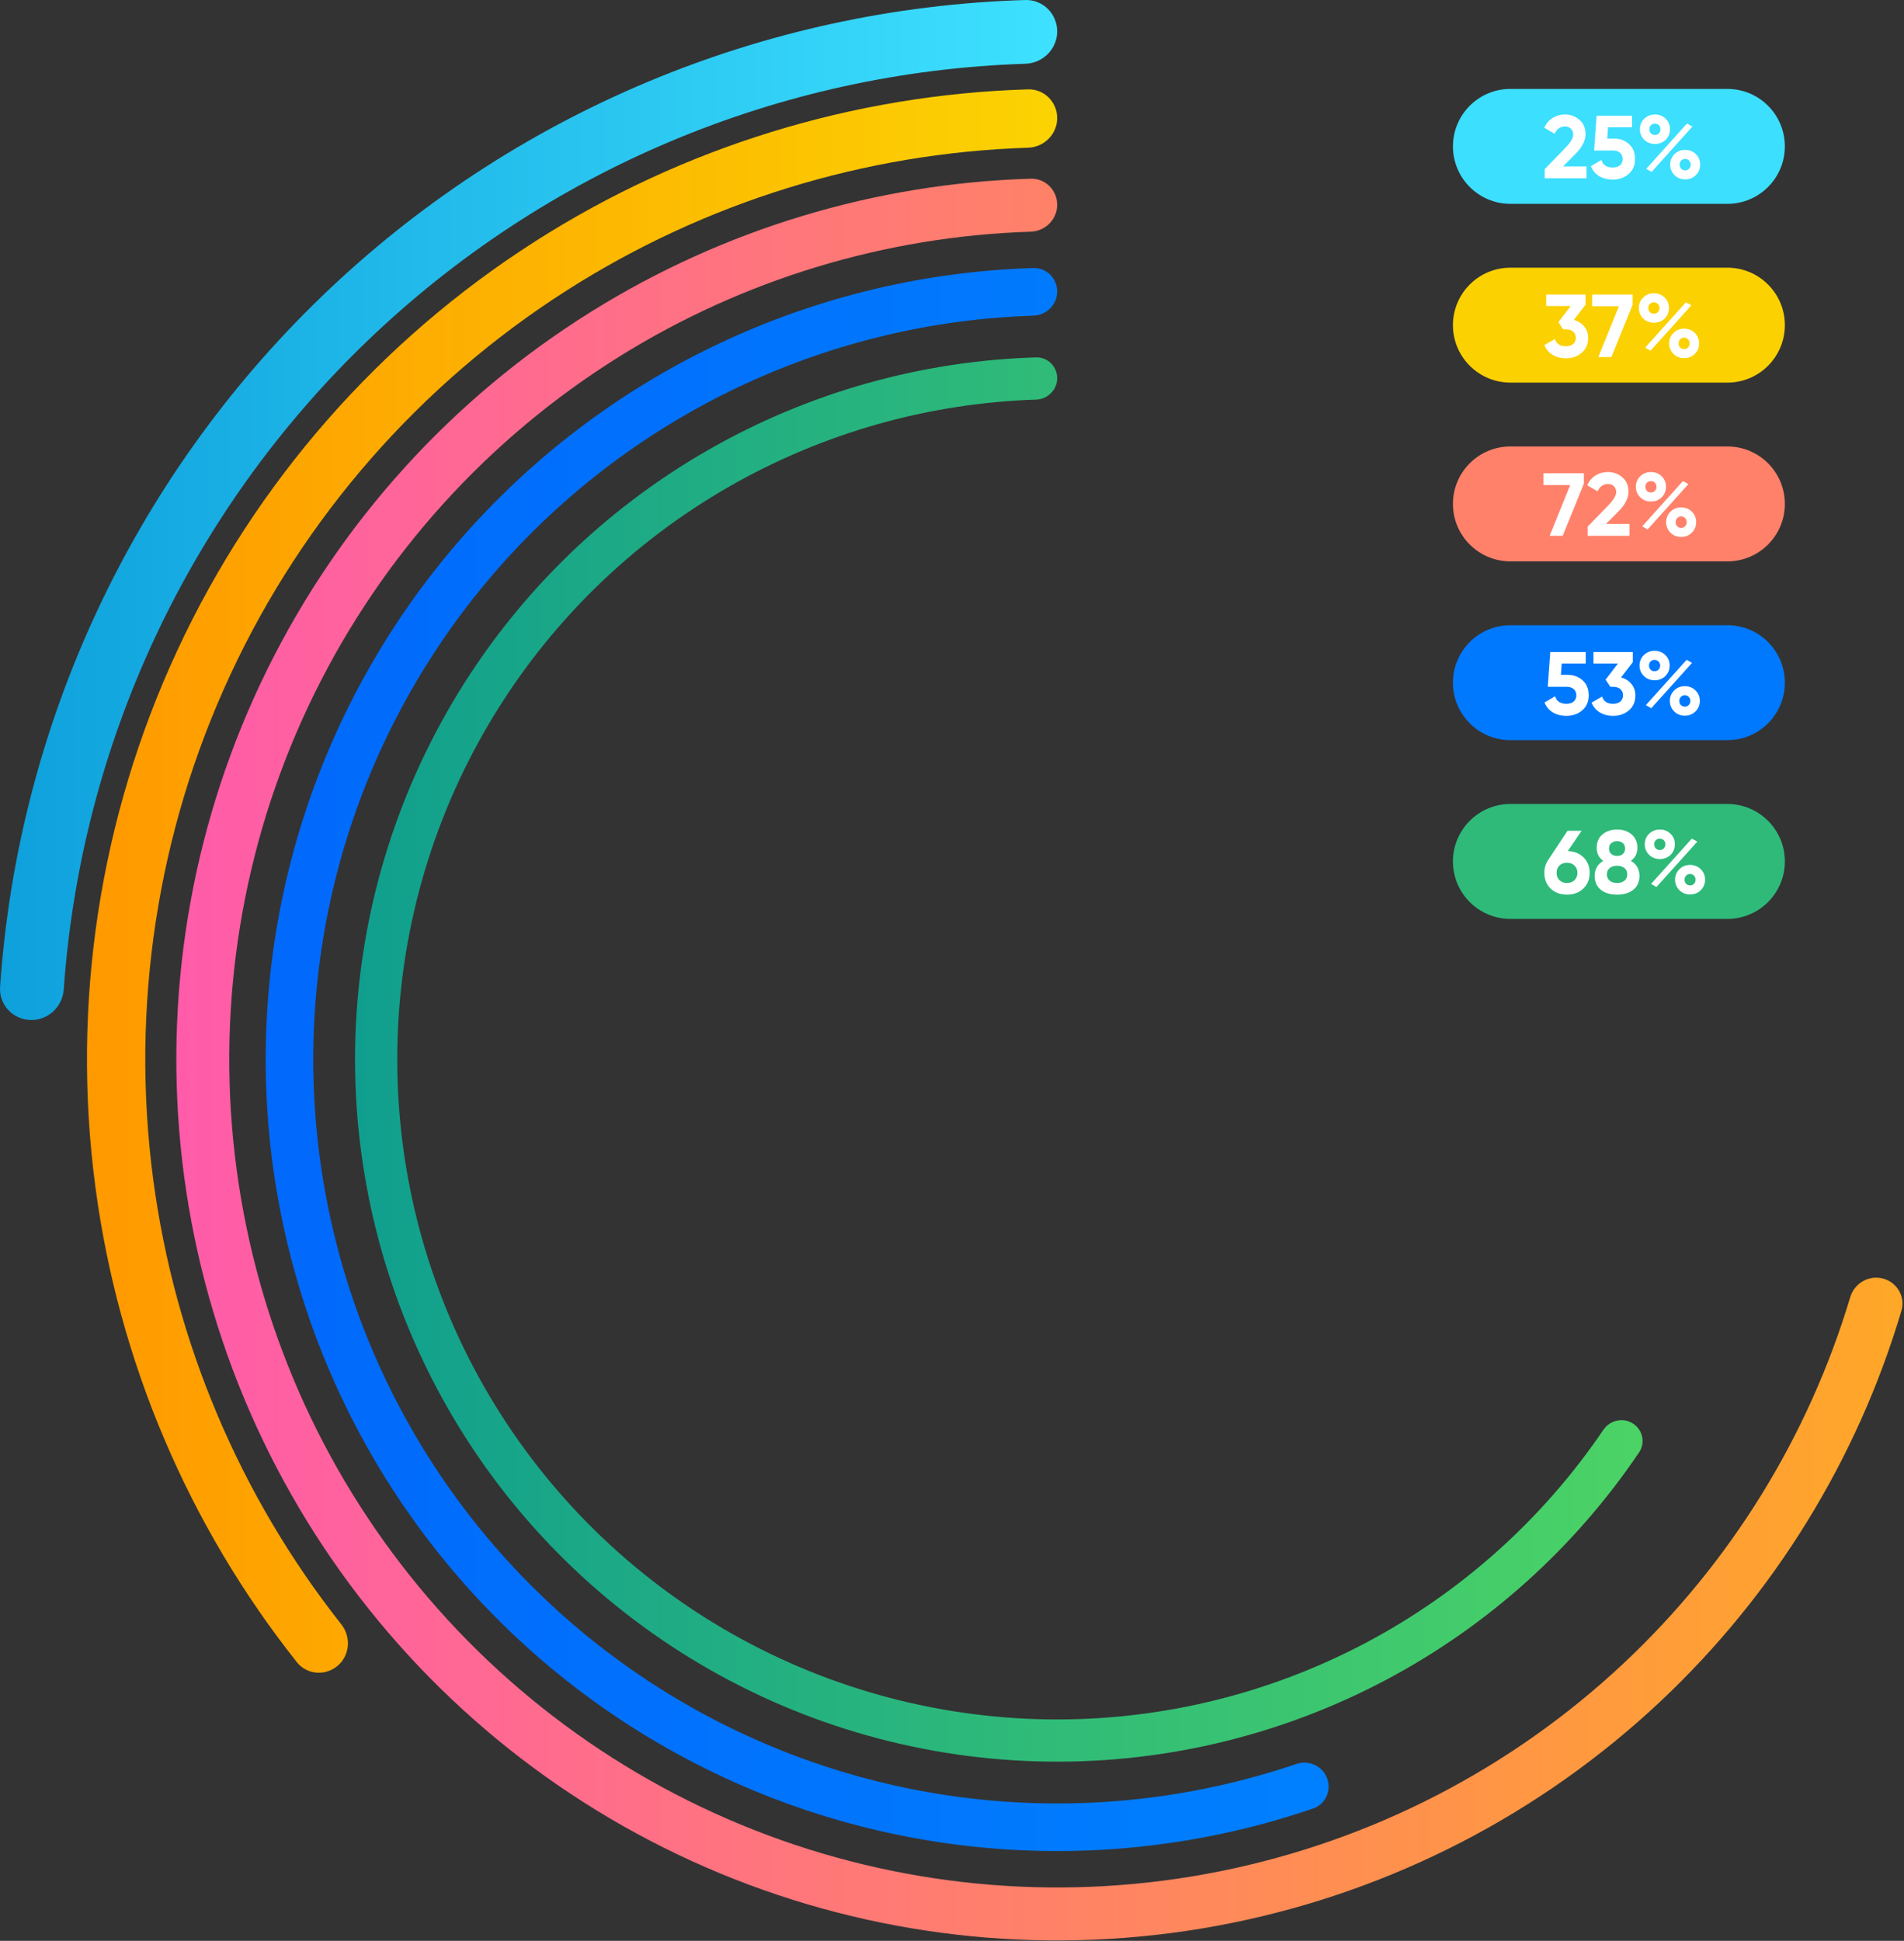 <?xml version="1.0" encoding="UTF-8"?> <svg xmlns="http://www.w3.org/2000/svg" width="628" height="640" viewBox="0 0 628 640" fill="none"><rect x="0" y="0" width="628" height="640" fill="#333333" stroke="none"/> <path d="M348.695 10.352C348.695 4.55 343.989 -0.17 338.19 0.005C251.613 2.606 168.936 37.287 106.348 97.522C43.76 157.757 5.939 239.045 0.024 325.459C-0.372 331.247 4.164 336.13 9.961 336.352V336.352C15.759 336.574 20.621 332.051 21.029 326.264C26.728 245.28 62.244 169.127 120.917 112.66C179.59 56.192 257.047 23.619 338.19 21.024C343.988 20.839 348.695 16.154 348.695 10.352V10.352Z" fill="url(#paint0_linear_309_151)"></path> <path d="M348.695 38.94C348.695 33.628 344.386 29.306 339.076 29.466C281.46 31.198 225.314 48.466 176.615 79.526C125.209 112.312 84.239 159.101 58.528 214.386C32.816 269.671 23.434 331.151 31.485 391.589C39.111 448.844 62.084 502.907 97.884 548.084C101.183 552.248 107.264 552.758 111.327 549.335V549.335C115.389 545.912 115.894 539.853 112.603 535.683C79.16 493.313 57.697 442.671 50.554 389.048C42.987 332.244 51.806 274.46 75.971 222.499C100.137 170.537 138.644 126.561 186.96 95.746C232.569 66.657 285.127 50.439 339.077 48.713C344.386 48.543 348.695 44.253 348.695 38.94V38.94Z" fill="url(#paint1_linear_309_151)"></path> <path d="M348.695 67.529C348.695 62.706 344.784 58.783 339.963 58.928C288.746 60.467 238.789 75.529 195.197 102.655C149.13 131.321 112.01 172.314 88.042 220.991C64.074 269.668 54.215 324.083 59.583 378.075C64.95 432.067 85.329 483.477 118.412 526.482C151.494 569.487 195.958 602.37 246.767 621.405C297.576 640.44 352.7 644.867 405.896 634.185C459.092 623.502 508.233 598.138 547.755 560.963C585.154 525.786 612.525 481.363 627.148 432.254C628.525 427.632 625.736 422.845 621.074 421.608V421.608C616.412 420.371 611.644 423.152 610.259 427.772C596.477 473.729 570.811 515.298 535.788 548.241C498.643 583.181 452.455 607.021 402.457 617.061C352.459 627.101 300.649 622.94 252.894 605.049C205.14 587.158 163.349 556.253 132.255 515.832C101.162 475.412 82.008 427.093 76.963 376.347C71.918 325.601 81.184 274.457 103.711 228.706C126.238 182.956 161.127 144.427 204.424 117.485C245.248 92.082 292.009 77.936 339.963 76.402C344.784 76.248 348.695 72.352 348.695 67.529V67.529Z" fill="url(#paint2_linear_309_151)"></path> <path d="M348.695 96.118C348.695 91.785 345.181 88.259 340.849 88.389C305.304 89.458 270.323 97.779 238.064 112.872C203.433 129.074 172.784 152.685 148.282 182.037C123.781 211.388 106.026 245.762 96.271 282.731C86.517 319.699 85.002 358.359 91.833 395.977C98.664 433.596 113.675 469.255 135.804 500.433C157.933 531.612 186.64 557.55 219.897 576.413C253.153 595.275 290.147 606.603 328.264 609.596C363.77 612.383 399.443 607.874 433.094 596.377C437.195 594.976 439.246 590.44 437.722 586.383V586.383C436.198 582.326 431.678 580.285 427.574 581.678C396.077 592.371 362.707 596.557 329.492 593.95C293.667 591.137 258.897 580.491 227.64 562.761C196.382 545.032 169.401 520.654 148.602 491.35C127.803 462.045 113.695 428.53 107.275 393.173C100.854 357.816 102.278 321.481 111.446 286.735C120.614 251.989 137.302 219.681 160.33 192.094C183.359 164.507 212.165 142.315 244.714 127.087C274.892 112.968 307.603 105.154 340.849 104.091C345.181 103.952 348.695 100.452 348.695 96.118V96.118Z" fill="url(#paint3_linear_309_151)"></path> <path d="M348.695 124.707C348.695 120.863 345.577 117.735 341.735 117.851C303.888 118.988 266.859 129.391 233.912 148.193C198.947 168.146 169.788 196.868 149.309 231.527C128.831 266.187 117.741 305.585 117.133 345.838C116.526 386.09 126.421 425.806 145.844 461.067C165.267 496.329 193.546 525.919 227.892 546.918C262.238 567.917 301.465 579.601 341.703 580.816C381.942 582.031 421.803 572.737 457.353 553.848C490.853 536.05 519.436 510.313 540.625 478.933C542.776 475.747 541.799 471.44 538.549 469.386V469.386C535.3 467.331 531.01 468.306 528.852 471.488C508.961 500.825 482.184 524.891 450.821 541.554C417.408 559.306 379.943 568.043 342.124 566.9C304.304 565.758 267.435 554.777 235.154 535.04C202.873 515.303 176.294 487.492 158.038 454.351C139.783 421.209 130.483 383.881 131.054 346.048C131.625 308.215 142.048 271.185 161.296 238.609C180.543 206.034 207.949 179.038 240.812 160.285C271.657 142.682 306.309 132.913 341.735 131.779C345.577 131.657 348.695 128.552 348.695 124.707V124.707Z" fill="url(#paint4_linear_309_151)"></path> <path d="M479.226 48.27C479.226 37.805 487.71 29.322 498.174 29.322H569.756C580.221 29.322 588.704 37.805 588.704 48.27V48.27C588.704 58.734 580.221 67.218 569.756 67.218H498.174C487.71 67.218 479.226 58.734 479.226 48.27V48.27Z" fill="#3CDFFE"></path> <path d="M479.226 107.219C479.226 96.755 487.71 88.271 498.174 88.271H569.756C580.221 88.271 588.704 96.755 588.704 107.219V107.219C588.704 117.684 580.221 126.167 569.756 126.167H498.174C487.71 126.167 479.226 117.684 479.226 107.219V107.219Z" fill="#FBD102"></path> <path d="M479.226 166.169C479.226 155.704 487.71 147.221 498.174 147.221H569.756C580.221 147.221 588.704 155.704 588.704 166.169V166.169C588.704 176.634 580.221 185.117 569.756 185.117H498.174C487.71 185.117 479.226 176.634 479.226 166.169V166.169Z" fill="#FF816A"></path> <path d="M479.226 225.119C479.226 214.654 487.71 206.17 498.174 206.17H569.756C580.221 206.17 588.704 214.654 588.704 225.119V225.119C588.704 235.583 580.221 244.067 569.756 244.067H498.174C487.71 244.067 479.226 235.583 479.226 225.119V225.119Z" fill="#0179FE"></path> <path d="M479.226 284.068C479.226 273.603 487.71 265.12 498.174 265.12H569.756C580.221 265.12 588.704 273.603 588.704 284.068V284.068C588.704 294.533 580.221 303.016 569.756 303.016H498.174C487.71 303.016 479.226 294.533 479.226 284.068V284.068Z" fill="#2FBA7A"></path> <path d="M549.402 46.093C548.439 47.016 547.26 47.478 545.865 47.478C544.45 47.478 543.261 47.006 542.298 46.063C541.355 45.12 540.884 43.971 540.884 42.615C540.884 41.259 541.355 40.109 542.298 39.166C543.281 38.223 544.47 37.751 545.865 37.751C547.28 37.751 548.459 38.223 549.402 39.166C550.345 40.07 550.817 41.219 550.817 42.615C550.817 43.99 550.345 45.15 549.402 46.093ZM544.745 56.704L542.976 55.672L556.417 40.728L558.215 41.73L544.745 56.704ZM544.509 43.971C544.863 44.324 545.305 44.501 545.835 44.501C546.366 44.501 546.808 44.324 547.162 43.971C547.515 43.597 547.692 43.145 547.692 42.615C547.692 42.084 547.515 41.642 547.162 41.288C546.808 40.935 546.366 40.758 545.835 40.758C545.305 40.758 544.863 40.935 544.509 41.288C544.175 41.642 544.008 42.084 544.008 42.615C544.008 43.145 544.175 43.597 544.509 43.971ZM560.779 54.287C560.779 55.642 560.307 56.792 559.364 57.735C558.421 58.678 557.242 59.15 555.827 59.15C554.412 59.15 553.233 58.678 552.29 57.735C551.347 56.792 550.876 55.642 550.876 54.287C550.876 52.931 551.347 51.781 552.29 50.838C553.233 49.895 554.412 49.423 555.827 49.423C557.242 49.423 558.421 49.895 559.364 50.838C560.307 51.781 560.779 52.931 560.779 54.287ZM557.124 55.642C557.478 55.269 557.655 54.817 557.655 54.287C557.655 53.756 557.478 53.314 557.124 52.96C556.79 52.587 556.358 52.4 555.827 52.4C555.297 52.4 554.855 52.587 554.501 52.96C554.167 53.314 554 53.756 554 54.287C554 54.817 554.167 55.269 554.501 55.642C554.855 55.996 555.297 56.173 555.827 56.173C556.358 56.173 556.79 55.996 557.124 55.642Z" fill="white"></path> <path d="M530.116 45.68H532.238C534.242 45.68 535.913 46.279 537.249 47.478C538.605 48.657 539.282 50.308 539.282 52.43C539.282 54.552 538.565 56.212 537.131 57.411C535.736 58.61 533.997 59.209 531.914 59.209C530.224 59.209 528.74 58.836 527.463 58.089C526.205 57.323 525.292 56.222 524.722 54.788L528.2 52.754C528.691 54.405 529.929 55.23 531.914 55.23C532.955 55.23 533.761 54.984 534.331 54.493C534.92 53.982 535.215 53.294 535.215 52.43C535.215 51.585 534.93 50.907 534.36 50.396C533.79 49.885 533.014 49.63 532.032 49.63H525.783L526.608 38.164H538.31V41.966H530.381L530.116 45.68Z" fill="white"></path> <path d="M523.291 58.796H509.496V55.76L516.541 48.51C518.113 46.839 518.899 45.464 518.899 44.383C518.899 43.578 518.644 42.929 518.133 42.438C517.641 41.947 517.003 41.701 516.217 41.701C514.645 41.701 513.495 42.507 512.768 44.118L509.349 42.114C509.978 40.718 510.892 39.648 512.09 38.901C513.309 38.135 514.664 37.751 516.158 37.751C518.025 37.751 519.626 38.341 520.962 39.52C522.298 40.679 522.966 42.251 522.966 44.236C522.966 46.378 521.837 48.578 519.577 50.838L515.539 54.876H523.291V58.796Z" fill="white"></path> <path d="M549.056 105.042C548.093 105.966 546.914 106.428 545.519 106.428C544.105 106.428 542.916 105.956 541.953 105.013C541.01 104.07 540.538 102.92 540.538 101.564C540.538 100.208 541.01 99.059 541.953 98.116C542.935 97.172 544.124 96.701 545.519 96.701C546.934 96.701 548.113 97.172 549.056 98.116C550 99.02 550.471 100.169 550.471 101.564C550.471 102.94 550 104.099 549.056 105.042ZM544.399 115.653L542.631 114.622L556.071 99.678L557.869 100.68L544.399 115.653ZM544.163 102.92C544.517 103.274 544.959 103.451 545.49 103.451C546.02 103.451 546.463 103.274 546.816 102.92C547.17 102.547 547.347 102.095 547.347 101.564C547.347 101.034 547.17 100.592 546.816 100.238C546.463 99.884 546.02 99.707 545.49 99.707C544.959 99.707 544.517 99.884 544.163 100.238C543.829 100.592 543.662 101.034 543.662 101.564C543.662 102.095 543.829 102.547 544.163 102.92ZM560.434 113.236C560.434 114.592 559.962 115.742 559.019 116.685C558.076 117.628 556.897 118.1 555.482 118.1C554.067 118.1 552.888 117.628 551.945 116.685C551.002 115.742 550.53 114.592 550.53 113.236C550.53 111.88 551.002 110.731 551.945 109.788C552.888 108.844 554.067 108.373 555.482 108.373C556.897 108.373 558.076 108.844 559.019 109.788C559.962 110.731 560.434 111.88 560.434 113.236ZM556.779 114.592C557.132 114.219 557.309 113.767 557.309 113.236C557.309 112.706 557.132 112.264 556.779 111.91C556.445 111.537 556.012 111.35 555.482 111.35C554.951 111.35 554.509 111.537 554.155 111.91C553.821 112.264 553.654 112.706 553.654 113.236C553.654 113.767 553.821 114.219 554.155 114.592C554.509 114.946 554.951 115.123 555.482 115.123C556.012 115.123 556.445 114.946 556.779 114.592Z" fill="white"></path> <path d="M525.146 101.004V97.114H538.469V100.562L531.483 117.746H527.18L533.959 101.004H525.146Z" fill="white"></path> <path d="M522.967 100.474L519.106 105.484C520.54 105.897 521.68 106.624 522.525 107.666C523.389 108.707 523.822 109.945 523.822 111.379C523.822 113.502 523.104 115.162 521.67 116.361C520.275 117.559 518.536 118.159 516.453 118.159C514.822 118.159 513.378 117.785 512.12 117.039C510.862 116.272 509.949 115.192 509.379 113.796L512.857 111.792C513.348 113.384 514.547 114.18 516.453 114.18C517.494 114.18 518.3 113.934 518.87 113.443C519.459 112.932 519.754 112.244 519.754 111.379C519.754 110.535 519.459 109.857 518.87 109.346C518.3 108.835 517.494 108.579 516.453 108.579H515.569L514.006 106.221L518.074 100.916H509.998V97.114H522.967V100.474Z" fill="white"></path> <path d="M548.078 163.992C547.115 164.915 545.936 165.377 544.541 165.377C543.126 165.377 541.937 164.906 540.974 163.962C540.031 163.019 539.56 161.87 539.56 160.514C539.56 159.158 540.031 158.008 540.974 157.065C541.957 156.122 543.146 155.651 544.541 155.651C545.956 155.651 547.135 156.122 548.078 157.065C549.021 157.969 549.493 159.119 549.493 160.514C549.493 161.889 549.021 163.049 548.078 163.992ZM543.421 174.603L541.652 173.571L555.093 158.627L556.891 159.63L543.421 174.603ZM543.185 161.87C543.539 162.223 543.981 162.4 544.511 162.4C545.042 162.4 545.484 162.223 545.838 161.87C546.191 161.496 546.368 161.044 546.368 160.514C546.368 159.983 546.191 159.541 545.838 159.187C545.484 158.834 545.042 158.657 544.511 158.657C543.981 158.657 543.539 158.834 543.185 159.187C542.851 159.541 542.684 159.983 542.684 160.514C542.684 161.044 542.851 161.496 543.185 161.87ZM559.455 172.186C559.455 173.542 558.983 174.691 558.04 175.634C557.097 176.578 555.918 177.049 554.503 177.049C553.089 177.049 551.91 176.578 550.966 175.634C550.023 174.691 549.552 173.542 549.552 172.186C549.552 170.83 550.023 169.681 550.966 168.737C551.91 167.794 553.089 167.323 554.503 167.323C555.918 167.323 557.097 167.794 558.04 168.737C558.983 169.681 559.455 170.83 559.455 172.186ZM555.8 173.542C556.154 173.168 556.331 172.716 556.331 172.186C556.331 171.655 556.154 171.213 555.8 170.86C555.466 170.486 555.034 170.299 554.503 170.299C553.973 170.299 553.531 170.486 553.177 170.86C552.843 171.213 552.676 171.655 552.676 172.186C552.676 172.716 552.843 173.168 553.177 173.542C553.531 173.895 553.973 174.072 554.503 174.072C555.034 174.072 555.466 173.895 555.8 173.542Z" fill="white"></path> <path d="M537.453 176.696H523.658V173.66L530.703 166.409C532.275 164.739 533.061 163.363 533.061 162.282C533.061 161.477 532.805 160.828 532.294 160.337C531.803 159.846 531.165 159.6 530.379 159.6C528.807 159.6 527.657 160.406 526.93 162.017L523.511 160.013C524.14 158.618 525.054 157.547 526.252 156.8C527.47 156.034 528.826 155.651 530.32 155.651C532.186 155.651 533.788 156.24 535.124 157.419C536.46 158.578 537.128 160.15 537.128 162.135C537.128 164.277 535.998 166.478 533.739 168.737L529.701 172.775H537.453V176.696Z" fill="white"></path> <path d="M509.084 159.954V156.063H522.407V159.512L515.421 176.696H511.118L517.897 159.954H509.084Z" fill="white"></path> <path d="M549.287 222.941C548.324 223.865 547.145 224.327 545.75 224.327C544.335 224.327 543.146 223.855 542.183 222.912C541.24 221.969 540.769 220.819 540.769 219.463C540.769 218.108 541.24 216.958 542.183 216.015C543.166 215.072 544.355 214.6 545.75 214.6C547.165 214.6 548.344 215.072 549.287 216.015C550.23 216.919 550.702 218.068 550.702 219.463C550.702 220.839 550.23 221.998 549.287 222.941ZM544.63 233.552L542.861 232.521L556.302 217.577L558.1 218.579L544.63 233.552ZM544.394 220.819C544.748 221.173 545.19 221.35 545.72 221.35C546.251 221.35 546.693 221.173 547.047 220.819C547.4 220.446 547.577 219.994 547.577 219.463C547.577 218.933 547.4 218.491 547.047 218.137C546.693 217.783 546.251 217.607 545.72 217.607C545.19 217.607 544.748 217.783 544.394 218.137C544.06 218.491 543.893 218.933 543.893 219.463C543.893 219.994 544.06 220.446 544.394 220.819ZM560.664 231.135C560.664 232.491 560.192 233.641 559.249 234.584C558.306 235.527 557.127 235.999 555.712 235.999C554.297 235.999 553.118 235.527 552.175 234.584C551.232 233.641 550.761 232.491 550.761 231.135C550.761 229.78 551.232 228.63 552.175 227.687C553.118 226.744 554.297 226.272 555.712 226.272C557.127 226.272 558.306 226.744 559.249 227.687C560.192 228.63 560.664 229.78 560.664 231.135ZM557.009 232.491C557.363 232.118 557.54 231.666 557.54 231.135C557.54 230.605 557.363 230.163 557.009 229.809C556.675 229.436 556.243 229.249 555.712 229.249C555.182 229.249 554.74 229.436 554.386 229.809C554.052 230.163 553.885 230.605 553.885 231.135C553.885 231.666 554.052 232.118 554.386 232.491C554.74 232.845 555.182 233.022 555.712 233.022C556.243 233.022 556.675 232.845 557.009 232.491Z" fill="white"></path> <path d="M538.539 218.373L534.677 223.384C536.112 223.796 537.252 224.523 538.096 225.565C538.961 226.606 539.393 227.844 539.393 229.279C539.393 231.401 538.676 233.061 537.242 234.26C535.847 235.459 534.108 236.058 532.025 236.058C530.394 236.058 528.949 235.685 527.692 234.938C526.434 234.172 525.521 233.091 524.951 231.696L528.429 229.691C528.92 231.283 530.119 232.079 532.025 232.079C533.066 232.079 533.872 231.833 534.442 231.342C535.031 230.831 535.326 230.143 535.326 229.279C535.326 228.434 535.031 227.756 534.442 227.245C533.872 226.734 533.066 226.479 532.025 226.479H531.14L529.578 224.121L533.646 218.815H525.57V215.013H538.539V218.373Z" fill="white"></path> <path d="M514.832 222.529H516.954C518.958 222.529 520.628 223.128 521.965 224.327C523.32 225.506 523.998 227.157 523.998 229.279C523.998 231.401 523.281 233.061 521.847 234.26C520.451 235.459 518.712 236.058 516.63 236.058C514.94 236.058 513.456 235.685 512.179 234.938C510.921 234.172 510.008 233.071 509.438 231.637L512.916 229.603C513.407 231.253 514.645 232.079 516.63 232.079C517.671 232.079 518.477 231.833 519.047 231.342C519.636 230.831 519.931 230.143 519.931 229.279C519.931 228.434 519.646 227.756 519.076 227.245C518.506 226.734 517.73 226.479 516.747 226.479H510.499L511.324 215.013H523.026V218.815H515.097L514.832 222.529Z" fill="white"></path> <path d="M551.014 281.891C550.051 282.815 548.872 283.276 547.477 283.276C546.062 283.276 544.873 282.805 543.91 281.862C542.967 280.918 542.495 279.769 542.495 278.413C542.495 277.057 542.967 275.908 543.91 274.964C544.893 274.021 546.081 273.55 547.477 273.55C548.891 273.55 550.07 274.021 551.014 274.964C551.957 275.868 552.428 277.018 552.428 278.413C552.428 279.789 551.957 280.948 551.014 281.891ZM546.357 292.502L544.588 291.47L558.029 276.527L559.827 277.529L546.357 292.502ZM546.121 279.769C546.474 280.123 546.917 280.299 547.447 280.299C547.978 280.299 548.42 280.123 548.773 279.769C549.127 279.396 549.304 278.944 549.304 278.413C549.304 277.882 549.127 277.44 548.773 277.087C548.42 276.733 547.978 276.556 547.447 276.556C546.917 276.556 546.474 276.733 546.121 277.087C545.787 277.44 545.62 277.882 545.62 278.413C545.62 278.944 545.787 279.396 546.121 279.769ZM562.391 290.085C562.391 291.441 561.919 292.59 560.976 293.534C560.033 294.477 558.854 294.948 557.439 294.948C556.024 294.948 554.845 294.477 553.902 293.534C552.959 292.59 552.487 291.441 552.487 290.085C552.487 288.729 552.959 287.58 553.902 286.636C554.845 285.693 556.024 285.222 557.439 285.222C558.854 285.222 560.033 285.693 560.976 286.636C561.919 287.58 562.391 288.729 562.391 290.085ZM558.736 291.441C559.09 291.068 559.267 290.616 559.267 290.085C559.267 289.555 559.09 289.112 558.736 288.759C558.402 288.385 557.97 288.199 557.439 288.199C556.909 288.199 556.466 288.385 556.113 288.759C555.779 289.112 555.612 289.555 555.612 290.085C555.612 290.616 555.779 291.068 556.113 291.441C556.466 291.795 556.909 291.971 557.439 291.971C557.97 291.971 558.402 291.795 558.736 291.441Z" fill="white"></path> <path d="M537.903 283.866C539.809 285.006 540.762 286.666 540.762 288.847C540.762 290.753 540.094 292.256 538.757 293.357C537.441 294.457 535.643 295.007 533.364 295.007C531.064 295.007 529.257 294.457 527.94 293.357C526.624 292.256 525.965 290.753 525.965 288.847C525.965 286.686 526.909 285.025 528.795 283.866C527.36 282.844 526.643 281.419 526.643 279.592C526.643 277.686 527.282 276.202 528.559 275.141C529.856 274.08 531.457 273.55 533.364 273.55C535.289 273.55 536.881 274.08 538.138 275.141C539.416 276.202 540.054 277.686 540.054 279.592C540.054 281.419 539.337 282.844 537.903 283.866ZM536.016 279.798C536.016 279.052 535.771 278.462 535.279 278.03C534.788 277.598 534.15 277.381 533.364 277.381C532.578 277.381 531.939 277.598 531.448 278.03C530.956 278.462 530.711 279.052 530.711 279.798C530.711 280.565 530.956 281.164 531.448 281.596C531.939 282.029 532.578 282.245 533.364 282.245C534.15 282.245 534.788 282.029 535.279 281.596C535.771 281.164 536.016 280.565 536.016 279.798ZM535.81 290.409C536.419 289.898 536.724 289.201 536.724 288.317C536.724 287.432 536.419 286.745 535.81 286.253C535.201 285.742 534.385 285.487 533.364 285.487C532.342 285.487 531.526 285.742 530.917 286.253C530.308 286.745 530.003 287.432 530.003 288.317C530.003 289.201 530.308 289.898 530.917 290.409C531.526 290.92 532.342 291.176 533.364 291.176C534.385 291.176 535.201 290.92 535.81 290.409Z" fill="white"></path> <path d="M521.67 273.962L517.101 280.653C519.243 280.712 520.982 281.41 522.318 282.746C523.655 284.082 524.323 285.772 524.323 287.816C524.323 289.918 523.625 291.647 522.23 293.003C520.835 294.339 519.037 295.007 516.836 295.007C514.635 295.007 512.837 294.339 511.442 293.003C510.067 291.687 509.379 289.957 509.379 287.816C509.379 286.263 509.782 284.878 510.587 283.66L517.013 273.962H521.67ZM520.285 287.816C520.285 286.833 519.96 286.037 519.312 285.428C518.663 284.799 517.838 284.485 516.836 284.485C515.834 284.485 515.009 284.79 514.36 285.399C513.731 286.008 513.417 286.813 513.417 287.816C513.417 288.818 513.731 289.633 514.36 290.262C515.009 290.871 515.834 291.176 516.836 291.176C517.838 291.176 518.663 290.871 519.312 290.262C519.96 289.633 520.285 288.818 520.285 287.816Z" fill="white"></path> <defs> <linearGradient id="paint0_linear_309_151" x1="-0.792" y1="349.334" x2="348.695" y2="349.334" gradientUnits="userSpaceOnUse"> <stop stop-color="#0EA0DC"></stop> <stop offset="1" stop-color="#3EE1FF"></stop> </linearGradient> <linearGradient id="paint1_linear_309_151" x1="28.683" y1="349.334" x2="348.695" y2="349.334" gradientUnits="userSpaceOnUse"> <stop stop-color="#FF9900"></stop> <stop offset="1" stop-color="#FBD302"></stop> </linearGradient> <linearGradient id="paint2_linear_309_151" x1="58.158" y1="349.334" x2="639.232" y2="349.334" gradientUnits="userSpaceOnUse"> <stop stop-color="#FF5BAA"></stop> <stop offset="1" stop-color="#FFA924"></stop> </linearGradient> <linearGradient id="paint3_linear_309_151" x1="87.632" y1="349.334" x2="609.758" y2="349.334" gradientUnits="userSpaceOnUse"> <stop stop-color="#0169FC"></stop> <stop offset="1" stop-color="#008BFF"></stop> </linearGradient> <linearGradient id="paint4_linear_309_151" x1="117.107" y1="349.334" x2="580.283" y2="349.334" gradientUnits="userSpaceOnUse"> <stop stop-color="#109F8E"></stop> <stop offset="1" stop-color="#51D862"></stop> </linearGradient> </defs> </svg> 